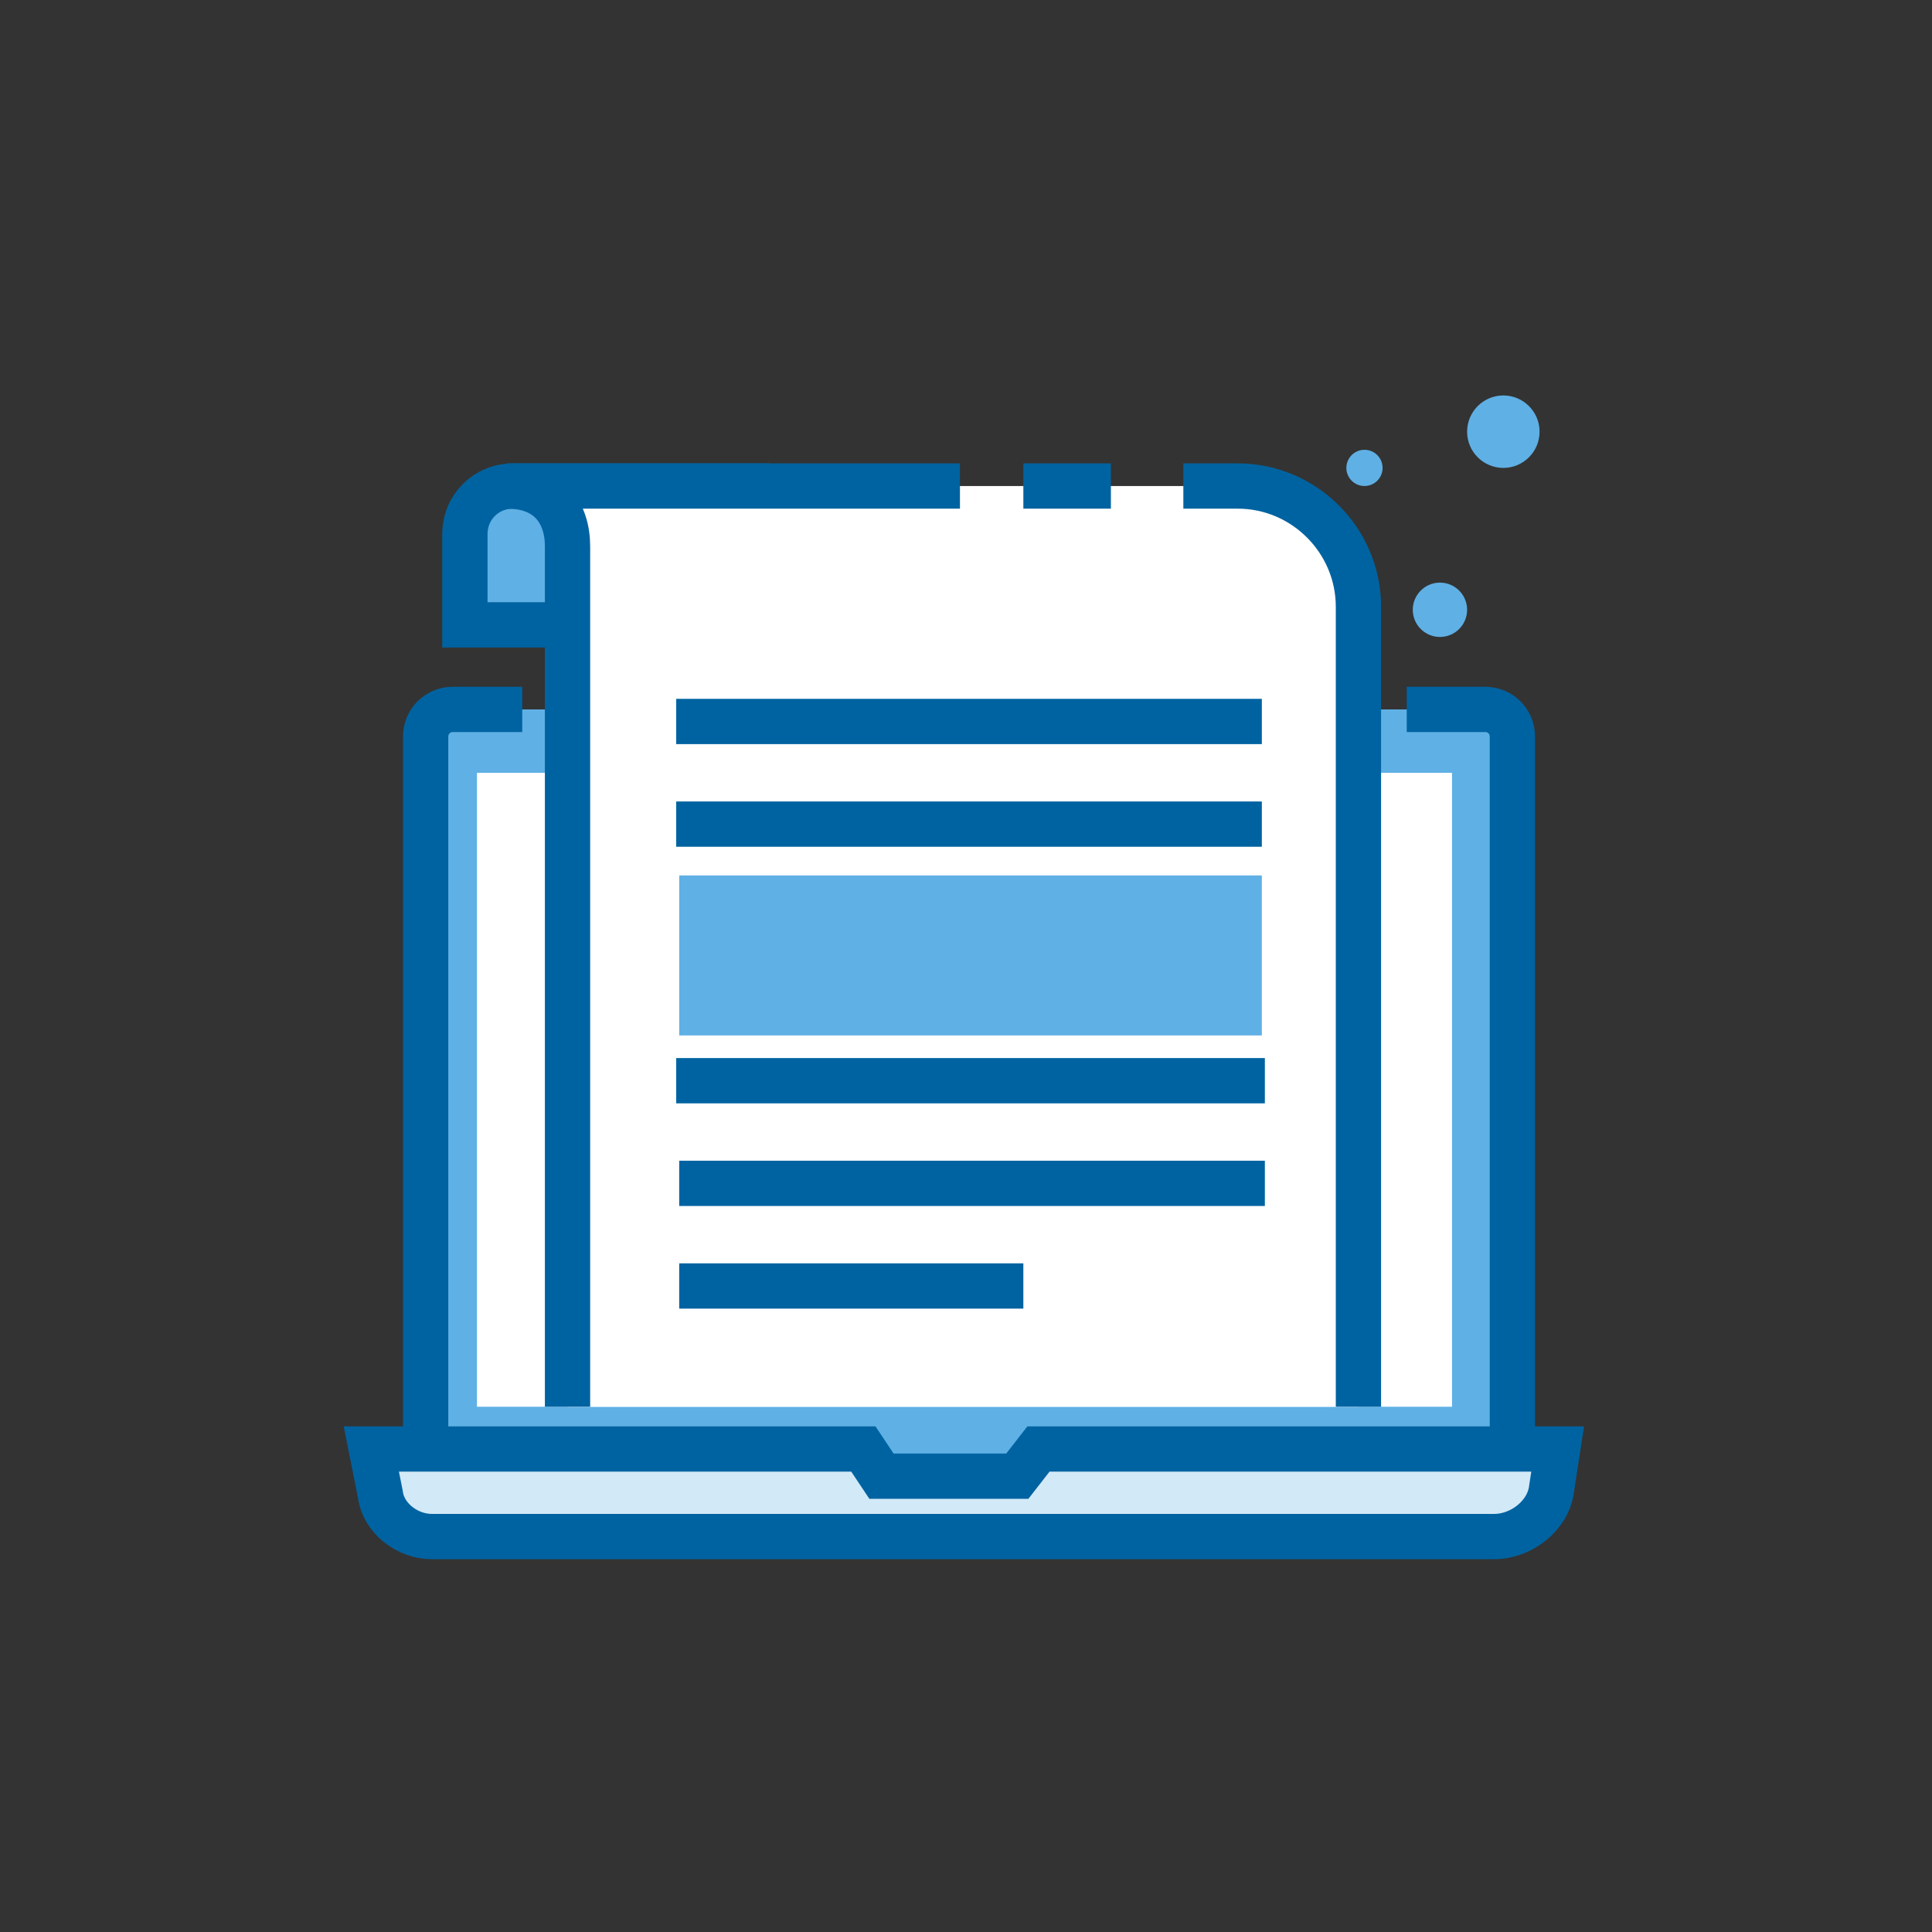 <?xml version="1.0" encoding="utf-8"?>
<!-- Generator: Adobe Illustrator 21.0.0, SVG Export Plug-In . SVG Version: 6.00 Build 0)  -->
<svg version="1.1" xmlns="http://www.w3.org/2000/svg" xmlns:xlink="http://www.w3.org/1999/xlink" x="0px" y="0px"
	 viewBox="0 0 512 512" style="enable-background:new 0 0 512 512;" xml:space="preserve">
<rect x="0" y="0" width="512" height="512" fill="#333333" stroke="none"/>
<style type="text/css">
	.st0{display:none;}
	.st1{display:inline;}
	.st2{clip-path:url(#SVGID_2_);fill:#D2E9F7;}
	.st3{clip-path:url(#SVGID_4_);fill:#5FB0E5;}
	.st4{clip-path:url(#SVGID_6_);fill:none;stroke:#0063A1;stroke-width:12;stroke-miterlimit:10;}
	.st5{clip-path:url(#SVGID_8_);fill:none;stroke:#0063A1;stroke-width:12;stroke-miterlimit:10;}
	.st6{clip-path:url(#SVGID_10_);fill:#D2E9F7;}
	.st7{clip-path:url(#SVGID_12_);fill:none;stroke:#0063A1;stroke-width:12;stroke-miterlimit:10;}
	.st8{clip-path:url(#SVGID_14_);fill:#5FB0E5;}
	.st9{clip-path:url(#SVGID_16_);fill:#5FB0E5;}
	.st10{clip-path:url(#SVGID_18_);fill:#5FB0E5;}
	.st11{clip-path:url(#SVGID_20_);fill:#5FB0E5;}
	.st12{clip-path:url(#SVGID_22_);fill:#5FB0E5;}
	.st13{clip-path:url(#SVGID_24_);fill:none;stroke:#0063A1;stroke-width:12;stroke-miterlimit:10;}
	.st14{clip-path:url(#SVGID_26_);fill:none;stroke:#0063A1;stroke-width:12;stroke-miterlimit:10;}
	.st15{clip-path:url(#SVGID_28_);fill:none;stroke:#0063A1;stroke-width:12;stroke-miterlimit:10;}
	.st16{clip-path:url(#SVGID_30_);fill:none;stroke:#0063A1;stroke-width:12;stroke-miterlimit:10;}
	.st17{clip-path:url(#SVGID_32_);fill:none;stroke:#0063A1;stroke-width:12;stroke-miterlimit:10;}
	.st18{clip-path:url(#SVGID_34_);fill:none;stroke:#0063A1;stroke-width:12;stroke-miterlimit:10;}
	.st19{clip-path:url(#SVGID_36_);fill:none;stroke:#0063A1;stroke-width:12;stroke-miterlimit:10;}
	.st20{clip-path:url(#SVGID_38_);fill:none;stroke:#0063A1;stroke-width:12;stroke-miterlimit:10;}
	.st21{clip-path:url(#SVGID_40_);}
	.st22{clip-path:url(#SVGID_42_);fill:#5FB0E5;}
	.st23{clip-path:url(#SVGID_44_);fill:#5FB0E5;}
	.st24{clip-path:url(#SVGID_46_);fill:#5FB0E5;}
	.st25{clip-path:url(#SVGID_48_);fill:#5FB0E5;}
	.st26{clip-path:url(#SVGID_50_);fill:#5FB0E5;}
	.st27{clip-path:url(#SVGID_52_);fill:none;stroke:#0063A1;stroke-width:12;stroke-miterlimit:10;}
	.st28{clip-path:url(#SVGID_54_);fill:#FFFFFF;}
	.st29{clip-path:url(#SVGID_56_);fill:#9ECFEF;}
	.st30{clip-path:url(#SVGID_58_);fill:none;stroke:#0063A1;stroke-width:12;stroke-miterlimit:10;}
	.st31{clip-path:url(#SVGID_60_);fill:#5FB0E5;}
	.st32{clip-path:url(#SVGID_62_);fill:#5FB0E5;}
	.st33{clip-path:url(#SVGID_64_);fill:none;stroke:#0063A1;stroke-width:12;stroke-miterlimit:10;}
	.st34{clip-path:url(#SVGID_66_);fill:none;stroke:#0063A1;stroke-width:12;stroke-miterlimit:10;}
	.st35{clip-path:url(#SVGID_68_);fill:#9ECFEF;}
	.st36{clip-path:url(#SVGID_70_);fill:#D2E9F7;}
	.st37{clip-path:url(#SVGID_72_);fill:none;stroke:#0063A1;stroke-width:12;stroke-miterlimit:10;}
	.st38{clip-path:url(#SVGID_74_);fill:none;stroke:#0063A1;stroke-width:12;stroke-miterlimit:10;}
	.st39{clip-path:url(#SVGID_76_);fill:none;stroke:#0063A1;stroke-width:12;stroke-miterlimit:10;}
	.st40{clip-path:url(#SVGID_78_);fill:none;stroke:#0063A1;stroke-width:12;stroke-miterlimit:10;}
	.st41{clip-path:url(#SVGID_80_);fill:none;stroke:#0063A1;stroke-width:12;stroke-miterlimit:10;}
	.st42{clip-path:url(#SVGID_82_);fill:none;stroke:#0063A1;stroke-width:12;stroke-miterlimit:10;}
	.st43{clip-path:url(#SVGID_84_);fill:none;stroke:#0063A1;stroke-width:12;stroke-miterlimit:10;}
	.st44{clip-path:url(#SVGID_86_);fill:none;stroke:#0063A1;stroke-width:12;stroke-miterlimit:10;}
	.st45{clip-path:url(#SVGID_88_);}
	.st46{clip-path:url(#SVGID_90_);fill:none;stroke:#0063A1;stroke-width:12;stroke-miterlimit:10;}
	.st47{clip-path:url(#SVGID_92_);fill:none;stroke:#0063A1;stroke-width:12;stroke-miterlimit:10;}
	.st48{clip-path:url(#SVGID_94_);fill:none;stroke:#0063A1;stroke-width:12;stroke-miterlimit:10;}
	.st49{clip-path:url(#SVGID_96_);fill:none;stroke:#0063A1;stroke-width:12;stroke-miterlimit:10;}
	.st50{clip-path:url(#SVGID_98_);fill:none;stroke:#0063A1;stroke-width:12;stroke-miterlimit:10;}
	.st51{clip-path:url(#SVGID_100_);fill:none;stroke:#0063A1;stroke-width:12;stroke-miterlimit:10;}
	.st52{clip-path:url(#SVGID_102_);fill:#9ECFEF;}
	.st53{clip-path:url(#SVGID_104_);fill:#9ECFEF;}
	.st54{clip-path:url(#SVGID_106_);fill:none;stroke:#0063A1;stroke-width:12;stroke-miterlimit:10;}
	.st55{clip-path:url(#SVGID_108_);fill:none;stroke:#0063A1;stroke-width:12;stroke-miterlimit:10;}
	.st56{clip-path:url(#SVGID_110_);fill:none;stroke:#0063A1;stroke-width:12;stroke-miterlimit:10;}
	.st57{clip-path:url(#SVGID_114_);fill:#FFFFFF;}
	.st58{clip-path:url(#SVGID_116_);fill:none;stroke:#0063A1;stroke-width:12;stroke-miterlimit:10;}
	.st59{clip-path:url(#SVGID_118_);fill:none;stroke:#0063A1;stroke-width:12;stroke-miterlimit:10;}
	.st60{clip-path:url(#SVGID_120_);fill:none;stroke:#0063A1;stroke-width:12;stroke-miterlimit:10;}
	.st61{clip-path:url(#SVGID_122_);fill:none;stroke:#0063A1;stroke-width:12;stroke-miterlimit:10;}
	.st62{clip-path:url(#SVGID_124_);fill:#5FB0E5;}
	.st63{clip-path:url(#SVGID_126_);fill:#5FB0E5;}
	.st64{clip-path:url(#SVGID_128_);fill:#5FB0E5;}
	.st65{clip-path:url(#SVGID_130_);}
	.st66{clip-path:url(#SVGID_132_);fill:#5FB0E5;}
	.st67{clip-path:url(#SVGID_134_);fill:none;stroke:#0063A1;stroke-width:12;stroke-miterlimit:10;}
	.st68{clip-path:url(#SVGID_136_);fill:#FFFFFF;}
	.st69{clip-path:url(#SVGID_138_);fill:#D2E9F7;}
	.st70{clip-path:url(#SVGID_140_);fill:none;stroke:#0063A1;stroke-width:12;stroke-miterlimit:10;}
	.st71{clip-path:url(#SVGID_142_);fill:#5FB0E5;}
	.st72{clip-path:url(#SVGID_144_);fill:#5FB0E5;}
	.st73{clip-path:url(#SVGID_146_);fill:#5FB0E5;}
	.st74{clip-path:url(#SVGID_148_);fill:#5FB0E5;}
	.st75{clip-path:url(#SVGID_150_);fill:none;stroke:#0063A1;stroke-width:12;stroke-miterlimit:10;}
	.st76{clip-path:url(#SVGID_152_);fill:#FFFFFF;}
	.st77{clip-path:url(#SVGID_154_);fill:none;stroke:#0063A1;stroke-width:12;stroke-miterlimit:10;}
	.st78{clip-path:url(#SVGID_156_);fill:none;stroke:#0063A1;stroke-width:12;stroke-miterlimit:10;}
	.st79{clip-path:url(#SVGID_158_);fill:none;stroke:#0063A1;stroke-width:12;stroke-miterlimit:10;}
	.st80{clip-path:url(#SVGID_160_);fill:none;stroke:#0063A1;stroke-width:12;stroke-miterlimit:10;}
	.st81{clip-path:url(#SVGID_162_);fill:none;stroke:#0063A1;stroke-width:12;stroke-miterlimit:10;}
	.st82{clip-path:url(#SVGID_164_);fill:none;stroke:#0063A1;stroke-width:12;stroke-miterlimit:10;}
	.st83{clip-path:url(#SVGID_166_);fill:none;stroke:#0063A1;stroke-width:12;stroke-miterlimit:10;}
	.st84{clip-path:url(#SVGID_168_);fill:none;stroke:#0063A1;stroke-width:12;stroke-miterlimit:10;}
	.st85{clip-path:url(#SVGID_170_);fill:#5FB0E5;}
</style>
<g id="Paid-Search" class="st0">
	<g class="st1">
		<defs>
			<rect id="SVGID_1_" width="512" height="512"/>
		</defs>
		<clipPath id="SVGID_2_">
			<use xlink:href="#SVGID_1_"  style="overflow:visible;"/>
		</clipPath>
		<path class="st2" d="M256,406.4c-68.8,0-124.8-56-124.8-124.8V175.2H192v106.4c0,35.2,28.8,64,64,64V406.4z"/>
	</g>
	<g class="st1">
		<defs>
			<rect id="SVGID_3_" width="512" height="512"/>
		</defs>
		<clipPath id="SVGID_4_">
			<use xlink:href="#SVGID_3_"  style="overflow:visible;"/>
		</clipPath>
		<path class="st3" d="M256,406.4v-60.8c35.2,0,64-28.8,64-64V175.2h60.8v106.4C380.8,350.4,324.8,406.4,256,406.4z"/>
	</g>
	<g class="st1">
		<defs>
			<rect id="SVGID_5_" width="512" height="512"/>
		</defs>
		<clipPath id="SVGID_6_">
			<use xlink:href="#SVGID_5_"  style="overflow:visible;"/>
		</clipPath>
		<path class="st4" d="M178.4,380c-8-6.4-14.4-12.8-20.8-20.8"/>
	</g>
	<g class="st1">
		<defs>
			<rect id="SVGID_7_" width="512" height="512"/>
		</defs>
		<clipPath id="SVGID_8_">
			<use xlink:href="#SVGID_7_"  style="overflow:visible;"/>
		</clipPath>
		<path class="st5" d="M146.4,341.6c-9.6-17.6-15.2-38.4-15.2-60V175.2H192v106.4c0,35.2,28.8,64,64,64s64-28.8,64-64V175.2h60.8
			v106.4c0,68.8-56,124.8-124.8,124.8c-22.4,0-43.2-5.6-61.6-16"/>
	</g>
	<g class="st1">
		<defs>
			<rect id="SVGID_9_" width="512" height="512"/>
		</defs>
		<clipPath id="SVGID_10_">
			<use xlink:href="#SVGID_9_"  style="overflow:visible;"/>
		</clipPath>
		<circle class="st6" cx="256" cy="274.4" r="44.8"/>
	</g>
	<g class="st1">
		<defs>
			<rect id="SVGID_11_" width="512" height="512"/>
		</defs>
		<clipPath id="SVGID_12_">
			<use xlink:href="#SVGID_11_"  style="overflow:visible;"/>
		</clipPath>
		<circle class="st7" cx="256" cy="274.4" r="44.8"/>
	</g>
	<g class="st1">
		<defs>
			<rect id="SVGID_13_" width="512" height="512"/>
		</defs>
		<clipPath id="SVGID_14_">
			<use xlink:href="#SVGID_13_"  style="overflow:visible;"/>
		</clipPath>
		<circle class="st8" cx="272.8" cy="158.4" r="6.4"/>
	</g>
	<g class="st1">
		<defs>
			<rect id="SVGID_15_" width="512" height="512"/>
		</defs>
		<clipPath id="SVGID_16_">
			<use xlink:href="#SVGID_15_"  style="overflow:visible;"/>
		</clipPath>
		<circle class="st9" cx="284.8" cy="198.4" r="6.4"/>
	</g>
	<g class="st1">
		<defs>
			<rect id="SVGID_17_" width="512" height="512"/>
		</defs>
		<clipPath id="SVGID_18_">
			<use xlink:href="#SVGID_17_"  style="overflow:visible;"/>
		</clipPath>
		<circle class="st10" cx="238.4" cy="117.6" r="8"/>
	</g>
	<g class="st1">
		<defs>
			<rect id="SVGID_19_" width="512" height="512"/>
		</defs>
		<clipPath id="SVGID_20_">
			<use xlink:href="#SVGID_19_"  style="overflow:visible;"/>
		</clipPath>
		<circle class="st11" cx="221.6" cy="167.2" r="8"/>
	</g>
	<g class="st1">
		<defs>
			<rect id="SVGID_21_" width="512" height="512"/>
		</defs>
		<clipPath id="SVGID_22_">
			<use xlink:href="#SVGID_21_"  style="overflow:visible;"/>
		</clipPath>
		<circle class="st12" cx="301.6" cy="117.6" r="12"/>
	</g>
	<g class="st1">
		<defs>
			<rect id="SVGID_23_" width="512" height="512"/>
		</defs>
		<clipPath id="SVGID_24_">
			<use xlink:href="#SVGID_23_"  style="overflow:visible;"/>
		</clipPath>
		<path class="st13" d="M273.6,256.8h-22.4c-4.8,0-8.8,4-8.8,8.8s4,8.8,8.8,8.8h8.8c4.8,0,8.8,4,8.8,8.8s-4,8.8-8.8,8.8h-23.2"/>
	</g>
	<g class="st1">
		<defs>
			<rect id="SVGID_25_" width="512" height="512"/>
		</defs>
		<clipPath id="SVGID_26_">
			<use xlink:href="#SVGID_25_"  style="overflow:visible;"/>
		</clipPath>
		<line class="st14" x1="256" y1="243.2" x2="256" y2="304.8"/>
	</g>
	<g class="st1">
		<defs>
			<rect id="SVGID_27_" width="512" height="512"/>
		</defs>
		<clipPath id="SVGID_28_">
			<use xlink:href="#SVGID_27_"  style="overflow:visible;"/>
		</clipPath>
		<line class="st15" x1="141.6" y1="126.4" x2="141.6" y2="160.8"/>
	</g>
	<g class="st1">
		<defs>
			<rect id="SVGID_29_" width="512" height="512"/>
		</defs>
		<clipPath id="SVGID_30_">
			<use xlink:href="#SVGID_29_"  style="overflow:visible;"/>
		</clipPath>
		<line class="st16" x1="163.2" y1="108.8" x2="163.2" y2="160.8"/>
	</g>
	<g class="st1">
		<defs>
			<rect id="SVGID_31_" width="512" height="512"/>
		</defs>
		<clipPath id="SVGID_32_">
			<use xlink:href="#SVGID_31_"  style="overflow:visible;"/>
		</clipPath>
		<line class="st17" x1="184.8" y1="126.4" x2="184.8" y2="160.8"/>
	</g>
	<g class="st1">
		<defs>
			<rect id="SVGID_33_" width="512" height="512"/>
		</defs>
		<clipPath id="SVGID_34_">
			<use xlink:href="#SVGID_33_"  style="overflow:visible;"/>
		</clipPath>
		<line class="st18" x1="331.2" y1="126.4" x2="331.2" y2="160.8"/>
	</g>
	<g class="st1">
		<defs>
			<rect id="SVGID_35_" width="512" height="512"/>
		</defs>
		<clipPath id="SVGID_36_">
			<use xlink:href="#SVGID_35_"  style="overflow:visible;"/>
		</clipPath>
		<line class="st19" x1="352.8" y1="108.8" x2="352.8" y2="160.8"/>
	</g>
	<g class="st1">
		<defs>
			<rect id="SVGID_37_" width="512" height="512"/>
		</defs>
		<clipPath id="SVGID_38_">
			<use xlink:href="#SVGID_37_"  style="overflow:visible;"/>
		</clipPath>
		<line class="st20" x1="374.4" y1="126.4" x2="374.4" y2="160.8"/>
	</g>
</g>
<g id="Layer_2" class="st0">
	<g class="st1">
		<g>
			<defs>
				<rect id="SVGID_39_" x="0" width="512" height="512"/>
			</defs>
			<clipPath id="SVGID_40_">
				<use xlink:href="#SVGID_39_"  style="overflow:visible;"/>
			</clipPath>
			<g class="st21">
				<defs>
					<rect id="SVGID_41_" x="0" width="512" height="512"/>
				</defs>
				<clipPath id="SVGID_42_">
					<use xlink:href="#SVGID_41_"  style="overflow:visible;"/>
				</clipPath>
				<circle class="st22" cx="287.2" cy="114.4" r="4.8"/>
			</g>
			<g class="st21">
				<defs>
					<rect id="SVGID_43_" x="0" width="512" height="512"/>
				</defs>
				<clipPath id="SVGID_44_">
					<use xlink:href="#SVGID_43_"  style="overflow:visible;"/>
				</clipPath>
				<circle class="st23" cx="255.2" cy="156.8" r="5.6"/>
			</g>
			<g class="st21">
				<defs>
					<rect id="SVGID_45_" x="0" width="512" height="512"/>
				</defs>
				<clipPath id="SVGID_46_">
					<use xlink:href="#SVGID_45_"  style="overflow:visible;"/>
				</clipPath>
				<circle class="st24" cx="203.2" cy="111.2" r="8.8"/>
			</g>
			<g class="st21">
				<defs>
					<rect id="SVGID_47_" x="0" width="512" height="512"/>
				</defs>
				<clipPath id="SVGID_48_">
					<use xlink:href="#SVGID_47_"  style="overflow:visible;"/>
				</clipPath>
				<circle class="st25" cx="357.6" cy="114.4" r="12"/>
			</g>
			<g class="st21">
				<defs>
					<rect id="SVGID_49_" x="0" width="512" height="512"/>
				</defs>
				<clipPath id="SVGID_50_">
					<use xlink:href="#SVGID_49_"  style="overflow:visible;"/>
				</clipPath>
				<path class="st26" d="M405.6,402.4H114.4c-4.8,0-8-4-8-8V189.6c0-4,3.2-8,8-8h291.2c4.8,0,8,4,8,8v204.8
					C413.6,398.4,409.6,402.4,405.6,402.4z"/>
			</g>
			<g class="st21">
				<defs>
					<rect id="SVGID_51_" x="0" width="512" height="512"/>
				</defs>
				<clipPath id="SVGID_52_">
					<use xlink:href="#SVGID_51_"  style="overflow:visible;"/>
				</clipPath>
				<path class="st27" d="M209.6,181.6h196c4,0,8,3.2,8,8v205.6c0,4-3.2,8-8,8h-292c-4,0-8-3.2-8-8V188.8c0-4,3.2-8,8-8h13.6"/>
			</g>
			<g class="st21">
				<defs>
					<rect id="SVGID_53_" x="0" width="512" height="512"/>
				</defs>
				<clipPath id="SVGID_54_">
					<use xlink:href="#SVGID_53_"  style="overflow:visible;"/>
				</clipPath>
				<rect x="121.6" y="199.2" class="st28" width="276" height="179.2"/>
			</g>
			<g class="st21">
				<defs>
					<rect id="SVGID_55_" x="0" width="512" height="512"/>
				</defs>
				<clipPath id="SVGID_56_">
					<use xlink:href="#SVGID_55_"  style="overflow:visible;"/>
				</clipPath>
				<path class="st29" d="M408,414.4H108c-7.2,0-13.6-5.6-14.4-12l-2.4-12.8h139.2l5.6,8h38.4l5.6-8h146.4l-1.6,11.2
					C423.2,408.8,416.8,414.4,408,414.4z"/>
			</g>
			<g class="st21">
				<defs>
					<rect id="SVGID_57_" x="0" width="512" height="512"/>
				</defs>
				<clipPath id="SVGID_58_">
					<use xlink:href="#SVGID_57_"  style="overflow:visible;"/>
				</clipPath>
				<path class="st30" d="M408,414.4H108c-7.2,0-13.6-5.6-14.4-12l-2.4-12.8h139.2l5.6,8h38.4l5.6-8h146.4l-1.6,11.2
					C423.2,408.8,416.8,414.4,408,414.4z"/>
			</g>
			<g class="st21">
				<defs>
					<rect id="SVGID_59_" x="0" width="512" height="512"/>
				</defs>
				<clipPath id="SVGID_60_">
					<use xlink:href="#SVGID_59_"  style="overflow:visible;"/>
				</clipPath>
				<path class="st31" d="M259.2,242.4c7.2,7.2,4,19.2,5.6,25.6c3.2,12.8,17.6,26.4,17.6,26.4c-14.4,9.6-41.6-12.8-52-23.2
					c-10.4-10.4-12-24.8-4-32.8C234.4,230.4,248.8,232,259.2,242.4z"/>
			</g>
			<g class="st21">
				<defs>
					<rect id="SVGID_61_" x="0" width="512" height="512"/>
				</defs>
				<clipPath id="SVGID_62_">
					<use xlink:href="#SVGID_61_"  style="overflow:visible;"/>
				</clipPath>
				<path class="st32" d="M200,212L200,212c-6.4,6.4-17.6,5.6-24-2.4l-76.8-88c-6.4-7.2-10.4-15.2-13.6-24v-0.8
					c9.6,2.4,18.4,7.2,25.6,13.6l86.4,76.8C205.6,194.4,206.4,205.6,200,212z"/>
			</g>
			<g class="st21">
				<defs>
					<rect id="SVGID_63_" x="0" width="512" height="512"/>
				</defs>
				<clipPath id="SVGID_64_">
					<use xlink:href="#SVGID_63_"  style="overflow:visible;"/>
				</clipPath>
				<path class="st33" d="M259.2,242.4c7.2,7.2,4,19.2,5.6,25.6c3.2,12.8,17.6,26.4,17.6,26.4c-14.4,9.6-41.6-12.8-52-23.2
					c-10.4-10.4-12-24.8-4-32.8C234.4,230.4,248.8,232,259.2,242.4z"/>
			</g>
			<g class="st21">
				<defs>
					<rect id="SVGID_65_" x="0" width="512" height="512"/>
				</defs>
				<clipPath id="SVGID_66_">
					<use xlink:href="#SVGID_65_"  style="overflow:visible;"/>
				</clipPath>
				<path class="st34" d="M200,212L200,212c-6.4,6.4-17.6,5.6-24-2.4l-76.8-88C94.4,116,88,102.4,86.4,98.4c0-0.8,0-0.8,0.8-0.8
					c8.8,2.4,17.6,7.2,24.8,13.6l86.4,76.8C205.6,194.4,206.4,205.6,200,212z"/>
			</g>
			<g class="st21">
				<defs>
					<rect id="SVGID_67_" x="0" y="0" width="512" height="512"/>
				</defs>
				<clipPath id="SVGID_68_">
					<use xlink:href="#SVGID_67_"  style="overflow:visible;"/>
				</clipPath>
				
					<rect x="193.3" y="189.7" transform="matrix(0.707 -0.707 0.707 0.707 -95.007 212.416)" class="st35" width="31.2" height="62.4"/>
			</g>
			<g class="st21">
				<defs>
					<rect id="SVGID_69_" x="0" y="0" width="512" height="512"/>
				</defs>
				<clipPath id="SVGID_70_">
					<use xlink:href="#SVGID_69_"  style="overflow:visible;"/>
				</clipPath>
				
					<rect x="207.4" y="184.6" transform="matrix(0.707 -0.707 0.707 0.707 -89.633 215.212)" class="st36" width="15.2" height="62.4"/>
			</g>
			<g class="st21">
				<defs>
					<rect id="SVGID_71_" x="0" y="0" width="512" height="512"/>
				</defs>
				<clipPath id="SVGID_72_">
					<use xlink:href="#SVGID_71_"  style="overflow:visible;"/>
				</clipPath>
				
					<rect x="193.3" y="189.7" transform="matrix(0.707 -0.707 0.707 0.707 -95.007 212.416)" class="st37" width="31.2" height="62.4"/>
			</g>
			<g class="st21">
				<defs>
					<rect id="SVGID_73_" x="0" width="512" height="512"/>
				</defs>
				<clipPath id="SVGID_74_">
					<use xlink:href="#SVGID_73_"  style="overflow:visible;"/>
				</clipPath>
				<polyline class="st38" points="121.6,356.8 128,356.8 279.2,296 386.4,356.8 396.8,356.8 				"/>
			</g>
			<g class="st21">
				<defs>
					<rect id="SVGID_75_" x="0" width="512" height="512"/>
				</defs>
				<clipPath id="SVGID_76_">
					<use xlink:href="#SVGID_75_"  style="overflow:visible;"/>
				</clipPath>
				<line class="st39" x1="326.4" y1="260.8" x2="308" y2="279.2"/>
			</g>
			<g class="st21">
				<defs>
					<rect id="SVGID_77_" x="0" width="512" height="512"/>
				</defs>
				<clipPath id="SVGID_78_">
					<use xlink:href="#SVGID_77_"  style="overflow:visible;"/>
				</clipPath>
				<line class="st40" x1="340.8" y1="286.4" x2="316" y2="292.8"/>
			</g>
			<g class="st21">
				<defs>
					<rect id="SVGID_79_" x="0" width="512" height="512"/>
				</defs>
				<clipPath id="SVGID_80_">
					<use xlink:href="#SVGID_79_"  style="overflow:visible;"/>
				</clipPath>
				<line class="st41" x1="301.6" y1="246.4" x2="294.4" y2="271.2"/>
			</g>
			<g class="st21">
				<defs>
					<rect id="SVGID_81_" x="0" width="512" height="512"/>
				</defs>
				<clipPath id="SVGID_82_">
					<use xlink:href="#SVGID_81_"  style="overflow:visible;"/>
				</clipPath>
				<line class="st42" x1="255.2" y1="350.4" x2="273.6" y2="332"/>
			</g>
			<g class="st21">
				<defs>
					<rect id="SVGID_83_" x="0" width="512" height="512"/>
				</defs>
				<clipPath id="SVGID_84_">
					<use xlink:href="#SVGID_83_"  style="overflow:visible;"/>
				</clipPath>
				<line class="st43" x1="240.8" y1="325.6" x2="265.6" y2="318.4"/>
			</g>
			<g class="st21">
				<defs>
					<rect id="SVGID_85_" x="0" width="512" height="512"/>
				</defs>
				<clipPath id="SVGID_86_">
					<use xlink:href="#SVGID_85_"  style="overflow:visible;"/>
				</clipPath>
				<line class="st44" x1="280.8" y1="365.6" x2="287.2" y2="340"/>
			</g>
		</g>
	</g>
</g>
<g id="Layer_3" class="st0">
	<g class="st1">
		<g>
			<defs>
				<rect id="SVGID_87_" width="512" height="512"/>
			</defs>
			<clipPath id="SVGID_88_">
				<use xlink:href="#SVGID_87_"  style="overflow:visible;"/>
			</clipPath>
			<g class="st45">
				<defs>
					<rect id="SVGID_89_" width="512" height="512"/>
				</defs>
				<clipPath id="SVGID_90_">
					<use xlink:href="#SVGID_89_"  style="overflow:visible;"/>
				</clipPath>
				<line class="st46" x1="282.4" y1="196.8" x2="334.4" y2="180"/>
			</g>
			<g class="st45">
				<defs>
					<rect id="SVGID_91_" width="512" height="512"/>
				</defs>
				<clipPath id="SVGID_92_">
					<use xlink:href="#SVGID_91_"  style="overflow:visible;"/>
				</clipPath>
				<line class="st47" x1="275.2" y1="196.8" x2="312" y2="156"/>
			</g>
			<g class="st45">
				<defs>
					<rect id="SVGID_93_" width="512" height="512"/>
				</defs>
				<clipPath id="SVGID_94_">
					<use xlink:href="#SVGID_93_"  style="overflow:visible;"/>
				</clipPath>
				<line class="st48" x1="273.6" y1="196.8" x2="221.6" y2="180"/>
			</g>
			<g class="st45">
				<defs>
					<rect id="SVGID_95_" width="512" height="512"/>
				</defs>
				<clipPath id="SVGID_96_">
					<use xlink:href="#SVGID_95_"  style="overflow:visible;"/>
				</clipPath>
				<line class="st49" x1="280.8" y1="196.8" x2="244.8" y2="156"/>
			</g>
			<g class="st45">
				<defs>
					<rect id="SVGID_97_" width="512" height="512"/>
				</defs>
				<clipPath id="SVGID_98_">
					<use xlink:href="#SVGID_97_"  style="overflow:visible;"/>
				</clipPath>
				<line class="st50" x1="417.6" y1="292" x2="365.6" y2="275.2"/>
			</g>
			<g class="st45">
				<defs>
					<rect id="SVGID_99_" width="512" height="512"/>
				</defs>
				<clipPath id="SVGID_100_">
					<use xlink:href="#SVGID_99_"  style="overflow:visible;"/>
				</clipPath>
				<line class="st51" x1="365.6" y1="281.6" x2="417.6" y2="265.6"/>
			</g>
			<g class="st45">
				<defs>
					<rect id="SVGID_101_" width="512" height="512"/>
				</defs>
				<clipPath id="SVGID_102_">
					<use xlink:href="#SVGID_101_"  style="overflow:visible;"/>
				</clipPath>
				<path class="st52" d="M275.2,192L275.2,192c-0.8,0-0.8,0-0.8,0H275.2z"/>
			</g>
			<g class="st45">
				<defs>
					<rect id="SVGID_103_" width="512" height="512"/>
				</defs>
				<clipPath id="SVGID_104_">
					<use xlink:href="#SVGID_103_"  style="overflow:visible;"/>
				</clipPath>
				<path class="st53" d="M275.2,192c62.4,0,112.8,50.4,112.8,112.8s-50.4,112.8-112.8,112.8c-16.8,0-80,0-112,0V304.8
					C162.4,243.2,212.8,192,275.2,192z"/>
			</g>
			<g class="st45">
				<defs>
					<rect id="SVGID_105_" width="512" height="512"/>
				</defs>
				<clipPath id="SVGID_106_">
					<use xlink:href="#SVGID_105_"  style="overflow:visible;"/>
				</clipPath>
				<path class="st54" d="M275.2,192L275.2,192c-0.8,0-0.8,0-0.8,0H275.2z"/>
			</g>
			<g class="st45">
				<defs>
					<rect id="SVGID_107_" width="512" height="512"/>
				</defs>
				<clipPath id="SVGID_108_">
					<use xlink:href="#SVGID_107_"  style="overflow:visible;"/>
				</clipPath>
				<path class="st55" d="M352,387.2c-20,19.2-47.2,31.2-77.6,31.2c-16.8,0-80,0-112,0V304.8c0-62.4,50.4-112.8,112.8-112.8
					S388,242.4,388,304.8c0,8-0.8,15.2-2.4,22.4"/>
			</g>
			<g class="st45">
				<defs>
					<rect id="SVGID_109_" width="512" height="512"/>
				</defs>
				<clipPath id="SVGID_110_">
					<use xlink:href="#SVGID_109_"  style="overflow:visible;"/>
				</clipPath>
				<path class="st56" d="M379.2,346.4c-3.2,8.8-8,16.8-13.6,24.8"/>
			</g>
			<g class="st45">
				<defs>
					<rect id="SVGID_111_" width="512" height="512"/>
				</defs>
				<clipPath id="SVGID_112_">
					<use xlink:href="#SVGID_111_"  style="overflow:visible;"/>
				</clipPath>
			</g>
			<g class="st45">
				<defs>
					<rect id="SVGID_113_" width="512" height="512"/>
				</defs>
				<clipPath id="SVGID_114_">
					<use xlink:href="#SVGID_113_"  style="overflow:visible;"/>
				</clipPath>
				<path class="st57" d="M319.2,275.2c0,62.4-50.4,112-112,112c-62.4,0-112-50.4-112-112H319.2z"/>
			</g>
			<g class="st45">
				<defs>
					<rect id="SVGID_115_" width="512" height="512"/>
				</defs>
				<clipPath id="SVGID_116_">
					<use xlink:href="#SVGID_115_"  style="overflow:visible;"/>
				</clipPath>
				<path class="st58" d="M319.2,275.2c0,62.4-50.4,112-112,112c-62.4,0-112-50.4-112-112H319.2z"/>
			</g>
			<g class="st45">
				<defs>
					<rect id="SVGID_117_" width="512" height="512"/>
				</defs>
				<clipPath id="SVGID_118_">
					<use xlink:href="#SVGID_117_"  style="overflow:visible;"/>
				</clipPath>
				<line class="st59" x1="314.4" y1="310.4" x2="187.2" y2="310.4"/>
			</g>
			<g class="st45">
				<defs>
					<rect id="SVGID_119_" width="512" height="512"/>
				</defs>
				<clipPath id="SVGID_120_">
					<use xlink:href="#SVGID_119_"  style="overflow:visible;"/>
				</clipPath>
				<line class="st60" x1="303.2" y1="336" x2="229.6" y2="336"/>
			</g>
			<g class="st45">
				<defs>
					<rect id="SVGID_121_" width="512" height="512"/>
				</defs>
				<clipPath id="SVGID_122_">
					<use xlink:href="#SVGID_121_"  style="overflow:visible;"/>
				</clipPath>
				<circle class="st61" cx="344" cy="258.4" r="8.8"/>
			</g>
			<g class="st45">
				<defs>
					<rect id="SVGID_123_" width="512" height="512"/>
				</defs>
				<clipPath id="SVGID_124_">
					<use xlink:href="#SVGID_123_"  style="overflow:visible;"/>
				</clipPath>
				<circle class="st62" cx="367.2" cy="188.8" r="5.6"/>
			</g>
			<g class="st45">
				<defs>
					<rect id="SVGID_125_" width="512" height="512"/>
				</defs>
				<clipPath id="SVGID_126_">
					<use xlink:href="#SVGID_125_"  style="overflow:visible;"/>
				</clipPath>
				<circle class="st63" cx="407.2" cy="136.8" r="8.8"/>
			</g>
			<g class="st45">
				<defs>
					<rect id="SVGID_127_" width="512" height="512"/>
				</defs>
				<clipPath id="SVGID_128_">
					<use xlink:href="#SVGID_127_"  style="overflow:visible;"/>
				</clipPath>
				<circle class="st64" cx="319.2" cy="107.2" r="12.8"/>
			</g>
		</g>
	</g>
</g>
<g id="Layer_4">
	<g>
		<g>
			<defs>
				<rect id="SVGID_129_" width="512" height="512"/>
			</defs>
			<clipPath id="SVGID_130_">
				<use xlink:href="#SVGID_129_"  style="overflow:visible;"/>
			</clipPath>
			<g class="st65">
				<defs>
					<rect id="SVGID_131_" width="512" height="512"/>
				</defs>
				<clipPath id="SVGID_132_">
					<use xlink:href="#SVGID_131_"  style="overflow:visible;"/>
				</clipPath>
				<path class="st66" d="M392.8,395.2h-272c-4.8,0-8-3.2-8-8V196c0-4.8,3.2-8,8-8h272c4.8,0,8,3.2,8,8v191.2
					C400.8,392,397.6,395.2,392.8,395.2z"/>
			</g>
			<g class="st65">
				<defs>
					<rect id="SVGID_133_" width="512" height="512"/>
				</defs>
				<clipPath id="SVGID_134_">
					<use xlink:href="#SVGID_133_"  style="overflow:visible;"/>
				</clipPath>
				<path class="st67" d="M372.8,188h20.8c4,0,7.2,3.2,7.2,7.2V388c0,4-3.2,7.2-7.2,7.2H120c-4,0-7.2-3.2-7.2-7.2V195.2
					c0-4,3.2-7.2,7.2-7.2h18.4"/>
			</g>
			<g class="st65">
				<defs>
					<rect id="SVGID_135_" width="512" height="512"/>
				</defs>
				<clipPath id="SVGID_136_">
					<use xlink:href="#SVGID_135_"  style="overflow:visible;"/>
				</clipPath>
				<rect x="126.4" y="204.8" class="st68" width="258.4" height="168"/>
			</g>
			<g class="st65">
				<defs>
					<rect id="SVGID_137_" width="512" height="512"/>
				</defs>
				<clipPath id="SVGID_138_">
					<use xlink:href="#SVGID_137_"  style="overflow:visible;"/>
				</clipPath>
				<path class="st69" d="M396,407.2H114.4c-6.4,0-12.8-4.8-13.6-11.2l-2.4-12h130.4l4.8,7.2h36l5.6-7.2h137.6l-1.6,10.4
					C410.4,401.6,403.2,407.2,396,407.2z"/>
			</g>
			<g class="st65">
				<defs>
					<rect id="SVGID_139_" width="512" height="512"/>
				</defs>
				<clipPath id="SVGID_140_">
					<use xlink:href="#SVGID_139_"  style="overflow:visible;"/>
				</clipPath>
				<path class="st70" d="M396,407.2H114.4c-6.4,0-12.8-4.8-13.6-11.2l-2.4-12h130.4l4.8,7.2h36l5.6-7.2h137.6l-1.6,10.4
					C410.4,401.6,403.2,407.2,396,407.2z"/>
			</g>
			<g class="st65">
				<defs>
					<rect id="SVGID_141_" width="512" height="512"/>
				</defs>
				<clipPath id="SVGID_142_">
					<use xlink:href="#SVGID_141_"  style="overflow:visible;"/>
				</clipPath>
				<circle class="st71" cx="361.6" cy="124" r="4.8"/>
			</g>
			<g class="st65">
				<defs>
					<rect id="SVGID_143_" width="512" height="512"/>
				</defs>
				<clipPath id="SVGID_144_">
					<use xlink:href="#SVGID_143_"  style="overflow:visible;"/>
				</clipPath>
				<circle class="st72" cx="381.6" cy="161.6" r="7.2"/>
			</g>
			<g class="st65">
				<defs>
					<rect id="SVGID_145_" width="512" height="512"/>
				</defs>
				<clipPath id="SVGID_146_">
					<use xlink:href="#SVGID_145_"  style="overflow:visible;"/>
				</clipPath>
				<circle class="st73" cx="398.4" cy="114.4" r="9.6"/>
			</g>
			<g class="st65">
				<defs>
					<rect id="SVGID_147_" width="512" height="512"/>
				</defs>
				<clipPath id="SVGID_148_">
					<use xlink:href="#SVGID_147_"  style="overflow:visible;"/>
				</clipPath>
				<path class="st74" d="M316.8,164.8V148c0-11.2,8-18.4,17.6-18.4H135.2c-7.2,0-12.8,5.6-12.8,12.8v22.4H316.8z"/>
			</g>
			<g class="st65">
				<defs>
					<rect id="SVGID_149_" width="512" height="512"/>
				</defs>
				<clipPath id="SVGID_150_">
					<use xlink:href="#SVGID_149_"  style="overflow:visible;"/>
				</clipPath>
				<path class="st75" d="M204,128.8h-68c-7.2,0-12.8,5.6-12.8,12.8v24h27.2"/>
			</g>
			<g class="st65">
				<defs>
					<rect id="SVGID_151_" width="512" height="512"/>
				</defs>
				<clipPath id="SVGID_152_">
					<use xlink:href="#SVGID_151_"  style="overflow:visible;"/>
				</clipPath>
				<path class="st76" d="M360,372.8v-212c0-17.6-14.4-32-32-32H159.2h-24.8c11.2,0,16,7.2,16,16v228H360z"/>
			</g>
			<g class="st65">
				<defs>
					<rect id="SVGID_153_" width="512" height="512"/>
				</defs>
				<clipPath id="SVGID_154_">
					<use xlink:href="#SVGID_153_"  style="overflow:visible;"/>
				</clipPath>
				<path class="st77" d="M254.4,128.8h-95.2h-24.8c11.2,0,16,7.2,16,16v228"/>
			</g>
			<g class="st65">
				<defs>
					<rect id="SVGID_155_" width="512" height="512"/>
				</defs>
				<clipPath id="SVGID_156_">
					<use xlink:href="#SVGID_155_"  style="overflow:visible;"/>
				</clipPath>
				<line class="st78" x1="294.4" y1="128.8" x2="271.2" y2="128.8"/>
			</g>
			<g class="st65">
				<defs>
					<rect id="SVGID_157_" width="512" height="512"/>
				</defs>
				<clipPath id="SVGID_158_">
					<use xlink:href="#SVGID_157_"  style="overflow:visible;"/>
				</clipPath>
				<path class="st79" d="M360,372.8v-212c0-17.6-14.4-32-32-32h-14.4"/>
			</g>
			<g class="st65">
				<defs>
					<rect id="SVGID_159_" width="512" height="512"/>
				</defs>
				<clipPath id="SVGID_160_">
					<use xlink:href="#SVGID_159_"  style="overflow:visible;"/>
				</clipPath>
				<line class="st80" x1="179.2" y1="191.2" x2="334.4" y2="191.2"/>
			</g>
			<g class="st65">
				<defs>
					<rect id="SVGID_161_" width="512" height="512"/>
				</defs>
				<clipPath id="SVGID_162_">
					<use xlink:href="#SVGID_161_"  style="overflow:visible;"/>
				</clipPath>
				<line class="st81" x1="179.2" y1="218.4" x2="334.4" y2="218.4"/>
			</g>
			<g class="st65">
				<defs>
					<rect id="SVGID_163_" width="512" height="512"/>
				</defs>
				<clipPath id="SVGID_164_">
					<use xlink:href="#SVGID_163_"  style="overflow:visible;"/>
				</clipPath>
				<line class="st82" x1="179.2" y1="286.4" x2="335.2" y2="286.4"/>
			</g>
			<g class="st65">
				<defs>
					<rect id="SVGID_165_" width="512" height="512"/>
				</defs>
				<clipPath id="SVGID_166_">
					<use xlink:href="#SVGID_165_"  style="overflow:visible;"/>
				</clipPath>
				<line class="st83" x1="180" y1="313.6" x2="335.2" y2="313.6"/>
			</g>
			<g class="st65">
				<defs>
					<rect id="SVGID_167_" width="512" height="512"/>
				</defs>
				<clipPath id="SVGID_168_">
					<use xlink:href="#SVGID_167_"  style="overflow:visible;"/>
				</clipPath>
				<line class="st84" x1="180" y1="340.8" x2="271.2" y2="340.8"/>
			</g>
			<g class="st65">
				<defs>
					<rect id="SVGID_169_" width="512" height="512"/>
				</defs>
				<clipPath id="SVGID_170_">
					<use xlink:href="#SVGID_169_"  style="overflow:visible;"/>
				</clipPath>
				<rect x="180" y="232" class="st85" width="154.4" height="42.4"/>
			</g>
		</g>
	</g>
</g>
</svg>

